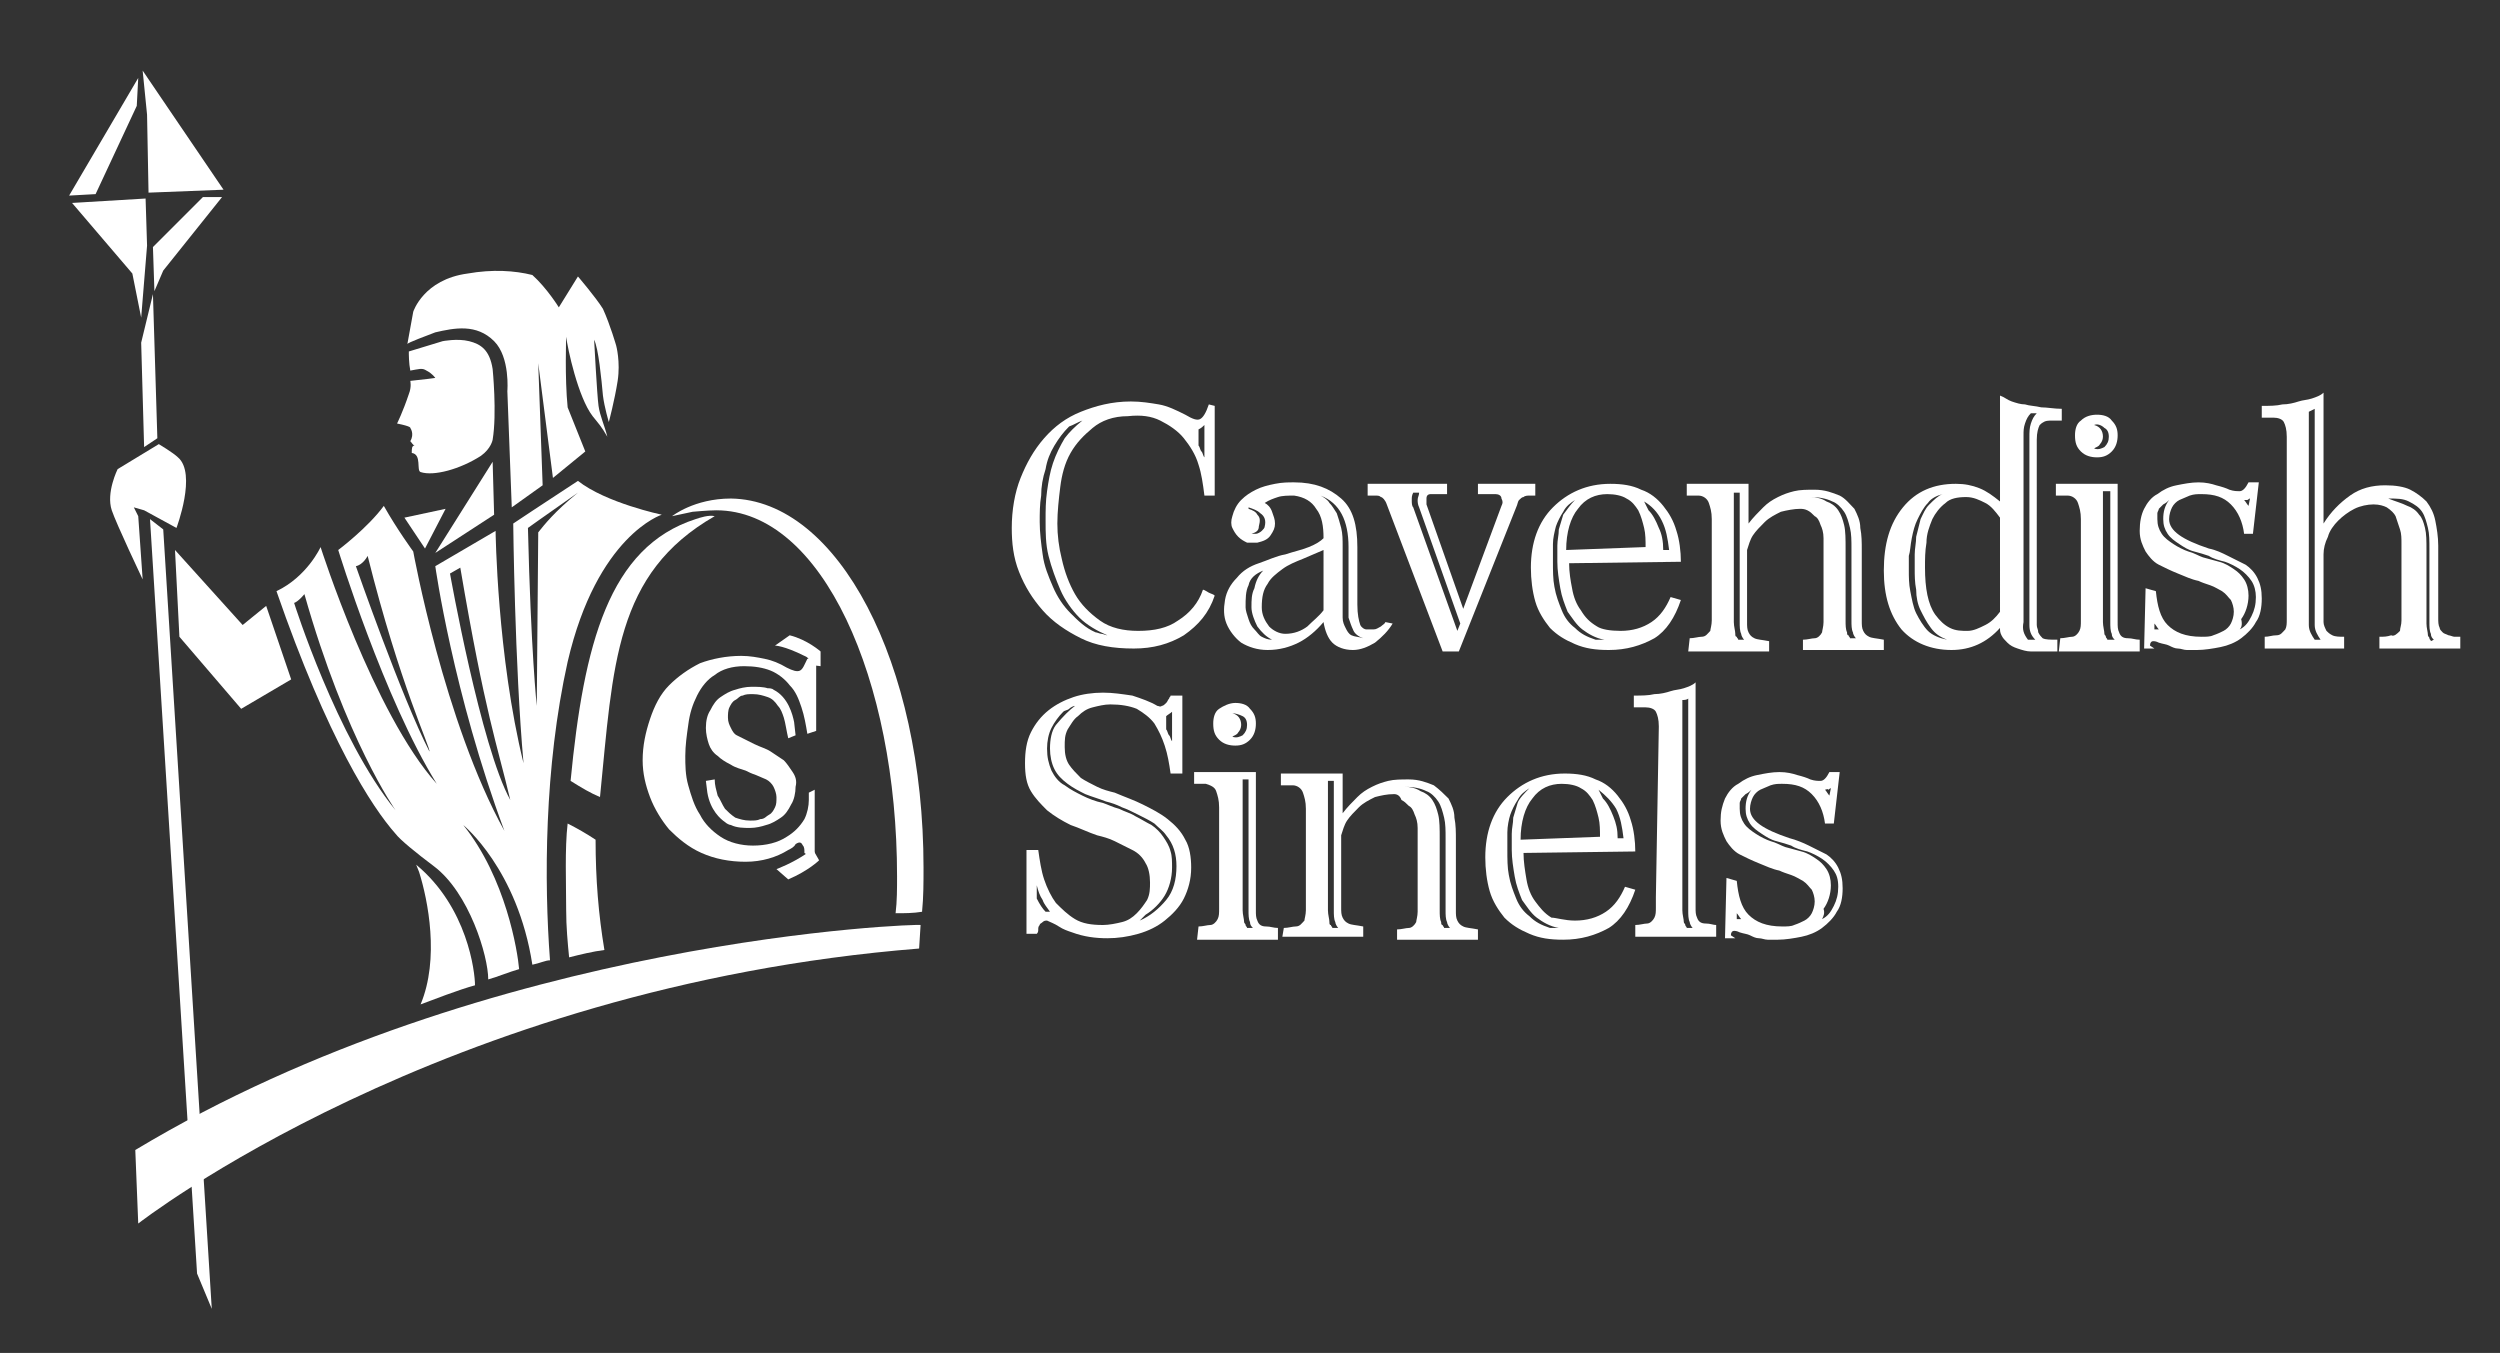 <?xml version="1.0" encoding="utf-8"?>
<!-- Generator: Adobe Illustrator 24.1.3, SVG Export Plug-In . SVG Version: 6.00 Build 0)  -->
<svg version="1.1" id="Layer_1" xmlns="http://www.w3.org/2000/svg" xmlns:xlink="http://www.w3.org/1999/xlink" x="0px" y="0px"
	 viewBox="0 0 170 92" style="enable-background:new 0 0 170 92;" xml:space="preserve">
<rect x="0" y="0" width="170" height="92" fill="#333333" stroke="none"/>
<style type="text/css">
	.st0{fill:#FFFFFF;}
</style>
<g>
	<path class="st0" d="M29.6,22.6c1.3-0.3,2.8-0.6,4,0.6c1.1,1.1,0.9,3.4,0.9,3.4l0.3,7.9l2.1-1.5l-0.3-8.3l1,7.8l2.2-1.8l-1.2-3
		c-0.2-2-0.1-4.8-0.1-4.8c0.1,0.8,0.8,4.1,1.8,5.4c0.4,0.5,0.6,0.7,1,1.4c-0.2-0.8-0.5-1.4-0.6-2.1c-0.1-0.7-0.3-4.5-0.3-4.5
		c0.3,0.6,0.5,2.7,0.6,3.8c0.1,0.8,0.4,1.8,0.4,1.8s0.4-1.5,0.6-2.8c0.2-1.3-0.1-2.4-0.1-2.4S41.5,22.1,41,21
		c-0.5-0.8-1.7-2.2-1.7-2.2L38,20.9c0,0-0.8-1.3-1.8-2.2c-1.2-0.3-2.7-0.4-4.4-0.1c-3,0.4-3.7,2.6-3.7,2.6l-0.4,2.2
		C27.7,23.3,29.1,22.8,29.6,22.6"/>
	<polygon class="st0" points="33.5,31.4 29.6,37.6 33.6,35 	"/>
	<polygon class="st0" points="16.5,42.5 11.9,37.4 12.2,43.3 16.4,48.2 19.8,46.2 18.1,41.2 	"/>
	<polygon class="st0" points="28.9,37.3 30.3,34.6 27.5,35.2 	"/>
	<path class="st0" d="M9.1,34.5l0.7,0.2l2.2,1.2c0,0,1.4-3.7,0.1-4.8c-0.3-0.3-1.3-0.9-1.3-0.9L8,31.9c0,0-0.8,1.6-0.4,2.8
		c0.3,0.9,2.1,4.7,2.1,4.7l-0.3-4.3L9.1,34.5z"/>
	<polygon class="st0" points="9.6,23.3 9.8,30.4 10.7,29.8 10.4,20 	"/>
	<polygon class="st0" points="10.2,35.3 13.4,86.6 14.4,89 11.1,36 	"/>
	<polygon class="st0" points="9.6,21.6 10,16.7 9.9,13.5 4.9,13.8 9,18.6 	"/>
	<polygon class="st0" points="10.1,13.1 15.2,12.9 11.6,7.6 9.7,4.8 10,7.8 	"/>
	<polygon class="st0" points="9.3,7.2 9.4,5.3 4.7,13.3 6.5,13.2 	"/>
	<polygon class="st0" points="15.1,13.4 13.8,13.4 10.4,16.8 10.5,19.8 11.1,18.4 	"/>
	<path class="st0" d="M38.8,53.1c0.8,0.5,1.3,0.8,2,1.1c0.9-9,1-15.2,7.8-19.1c-0.4-0.1-1,0.1-1.3,0.2
		C41.4,37.2,39.7,43.8,38.8,53.1"/>
	<path class="st0" d="M82.6,27.6l0,6.1h-0.7c-0.1-0.8-0.2-1.5-0.4-2.1c-0.2-0.7-0.6-1.3-1-1.8c-0.4-0.5-1-0.9-1.6-1.2
		c-0.6-0.3-1.3-0.4-2.2-0.3c-1,0-1.8,0.3-2.4,0.8c-0.6,0.5-1.1,1-1.5,1.7c-0.4,0.7-0.6,1.5-0.7,2.3c-0.1,0.8-0.2,1.7-0.2,2.5
		c0,0.8,0.1,1.6,0.3,2.4c0.2,0.9,0.5,1.7,0.9,2.4c0.4,0.7,1,1.3,1.7,1.8c0.7,0.5,1.6,0.7,2.6,0.7c1.1,0,2-0.2,2.7-0.7
		c0.8-0.5,1.4-1.2,1.7-2.1c0.1,0,0.2,0.1,0.4,0.2c0.2,0.1,0.3,0.1,0.4,0.2c-0.4,1.2-1.1,2-2.1,2.7c-1,0.6-2.1,0.9-3.4,0.9
		c-1.4,0-2.6-0.2-3.6-0.7s-1.9-1.1-2.6-1.9c-0.7-0.8-1.2-1.6-1.6-2.6c-0.4-1-0.5-2-0.5-3c0-1.2,0.2-2.4,0.6-3.4
		c0.4-1,0.9-1.9,1.6-2.7c0.7-0.8,1.5-1.4,2.5-1.8c1-0.4,2.1-0.7,3.4-0.7c0.7,0,1.3,0.1,1.9,0.2c0.6,0.1,1.2,0.4,1.8,0.7
		c0.5,0.3,0.8,0.4,1,0.3c0.2-0.1,0.4-0.4,0.6-1L82.6,27.6L82.6,27.6L82.6,27.6z M73.6,28.6c-0.3,0.1-0.6,0.3-0.9,0.4
		c-0.4,0.4-0.7,0.8-1,1.3c-0.3,0.5-0.5,1-0.6,1.6c-0.2,0.6-0.3,1.2-0.3,1.8c-0.1,0.6-0.1,1.2-0.1,1.8c0,0.7,0.1,1.5,0.2,2.2
		c0.1,0.8,0.4,1.5,0.7,2.2c0.3,0.7,0.7,1.3,1.2,1.8c0.5,0.5,1,1,1.7,1.3c0.1,0,0.3,0.1,0.4,0.1c0.1,0,0.3,0.1,0.4,0.1
		c-0.7-0.3-1.4-0.7-1.9-1.2c-0.5-0.5-1-1.2-1.3-1.9c-0.3-0.7-0.6-1.5-0.8-2.3c-0.2-0.8-0.2-1.6-0.2-2.4c0-0.7,0-1.3,0.1-2
		c0.1-0.7,0.2-1.3,0.4-1.9c0.2-0.6,0.5-1.2,0.8-1.7C72.7,29.4,73.1,29,73.6,28.6 M81.9,28.9c-0.1,0.1-0.2,0.2-0.4,0.3v1.1
		c0.1,0.1,0.1,0.3,0.2,0.4c0.1,0.1,0.1,0.3,0.2,0.4V28.9z"/>
	<path class="st0" d="M94.7,42.4c-0.3,0.5-0.7,0.9-1.2,1.3c-0.5,0.3-1,0.5-1.5,0.5c-0.6,0-1.1-0.2-1.4-0.5c-0.3-0.3-0.5-0.8-0.6-1.4
		c-0.5,0.6-1.1,1.1-1.7,1.4c-0.6,0.3-1.3,0.5-2.1,0.5c-0.7,0-1.3-0.2-1.8-0.5c-0.4-0.3-0.8-0.8-1-1.3c-0.2-0.5-0.2-1-0.1-1.6
		c0.1-0.6,0.4-1.1,0.8-1.5c0.4-0.5,0.9-0.8,1.5-1c0.6-0.2,1.2-0.5,1.8-0.6c0.6-0.2,1.1-0.3,1.6-0.5c0.5-0.2,0.8-0.4,1-0.6
		c0-0.8-0.1-1.5-0.5-2c-0.3-0.5-0.8-0.8-1.5-0.9c-0.4,0-0.8,0-1.1,0.1S86.3,34,86,34.2c0.2,0.1,0.4,0.3,0.5,0.6
		c0.1,0.3,0.2,0.5,0.2,0.8c0,0.3-0.1,0.5-0.3,0.8c-0.2,0.3-0.5,0.4-0.9,0.5c-0.2,0-0.5,0-0.7,0c-0.2-0.1-0.4-0.2-0.6-0.4
		c-0.2-0.2-0.3-0.4-0.4-0.6c-0.1-0.2-0.1-0.5,0-0.8c0.1-0.4,0.3-0.8,0.6-1.1c0.3-0.3,0.6-0.5,1-0.7c0.4-0.2,0.8-0.3,1.3-0.4
		c0.5-0.1,0.9-0.1,1.3-0.1c1.4,0,2.4,0.4,3.2,1.1c0.8,0.7,1.1,1.8,1.1,3.3l0,3.9c0,0.7,0.1,1.1,0.2,1.4c0.1,0.2,0.3,0.3,0.4,0.3
		c0.2,0,0.3,0,0.5,0c0.2,0,0.3-0.1,0.5-0.2c0.1-0.1,0.3-0.2,0.3-0.3L94.7,42.4z M85.9,38.8c-0.5,0.2-0.9,0.5-1,1
		c-0.2,0.4-0.2,0.9-0.2,1.5c0,0.2,0.1,0.5,0.2,0.8s0.2,0.5,0.4,0.7c0.2,0.2,0.3,0.4,0.5,0.5c0.2,0.1,0.4,0.2,0.7,0.2
		c-0.4-0.2-0.7-0.5-1-0.9c-0.2-0.4-0.4-0.9-0.4-1.3c0-0.5,0-0.9,0.2-1.3C85.4,39.5,85.6,39.1,85.9,38.8 M84.9,34.6
		c0.3,0.1,0.5,0.2,0.6,0.4c0.2,0.2,0.2,0.4,0.1,0.8c0,0.3-0.2,0.4-0.5,0.5c0.1,0,0.2,0,0.3,0c0.1,0,0.3-0.1,0.4-0.2
		c0.1-0.1,0.2-0.2,0.2-0.3c0.1-0.4,0-0.7-0.3-0.9c-0.2-0.2-0.5-0.3-0.8-0.4L84.9,34.6z M90,37.4c-0.5,0.2-0.9,0.4-1.4,0.6
		c-0.5,0.2-1,0.4-1.4,0.7c-0.4,0.3-0.8,0.6-1,1c-0.3,0.4-0.4,0.9-0.4,1.6c0,0.5,0.2,0.9,0.5,1.3c0.3,0.3,0.7,0.5,1.1,0.5
		c0.6,0,1.1-0.2,1.5-0.5c0.4-0.4,0.8-0.7,1.1-1.1L90,37.4z M92.7,43.4c-0.3-0.1-0.6-0.3-0.7-0.6c-0.1-0.2-0.2-0.5-0.3-0.8
		c0-0.3,0-0.6,0-0.9l0-3.9c0-1.8-0.6-3-1.9-3.5c0.2,0.1,0.5,0.3,0.6,0.5c0.2,0.2,0.3,0.4,0.5,0.7c0.1,0.3,0.2,0.6,0.3,1
		c0.1,0.4,0.1,0.8,0.1,1.3l0,3.9c0,0.3,0,0.6,0,0.9c0,0.3,0.1,0.5,0.2,0.7c0.1,0.2,0.2,0.4,0.4,0.5C92.1,43.3,92.4,43.3,92.7,43.4"
		/>
	<path class="st0" d="M94.3,34.3c-0.1-0.3-0.3-0.5-0.4-0.5c-0.1-0.1-0.2-0.1-0.4-0.1H93v-0.8h5.4v0.7h-1.1c-0.2,0-0.3,0.1-0.3,0.3
		c0,0.2,0,0.3,0,0.4l2.5,7.1l2.6-7c0.1-0.2,0.1-0.3,0-0.5c0-0.2-0.2-0.3-0.4-0.3h-1.2v-0.7h3.9v0.8H104c-0.1,0-0.3,0-0.4,0.1
		c-0.1,0-0.2,0.1-0.3,0.2c-0.1,0.1-0.1,0.3-0.2,0.5l-3.9,9.8h-1.1L94.3,34.3z M99.1,42.9l0.2-0.5l-2.8-7.9c-0.1-0.2-0.1-0.4-0.1-0.5
		c0-0.2,0.1-0.3,0.1-0.5h-0.4C96,33.7,96,33.8,96,34c0,0.2,0,0.4,0.1,0.5L99.1,42.9z"/>
	<path class="st0" d="M110.2,42.9c0.8,0,1.5-0.2,2.1-0.6c0.6-0.4,1-1,1.3-1.7l0.7,0.2c-0.4,1.2-1,2.1-1.8,2.6
		c-0.9,0.5-1.9,0.8-3.1,0.8c-0.9,0-1.6-0.1-2.3-0.4c-0.7-0.3-1.2-0.6-1.7-1.1c-0.4-0.5-0.8-1.1-1-1.8c-0.2-0.7-0.3-1.5-0.3-2.3
		c0-1.7,0.5-3.1,1.5-4.1c1-1,2.3-1.6,3.9-1.6c0.8,0,1.5,0.1,2.1,0.4c0.6,0.2,1.1,0.6,1.5,1.1c0.4,0.5,0.7,1,0.9,1.7
		c0.2,0.6,0.3,1.4,0.3,2.1l-7.6,0.1c0,0.6,0.1,1.2,0.2,1.7c0.1,0.6,0.3,1.1,0.6,1.5c0.3,0.5,0.6,0.8,1.1,1.1
		C108.9,42.8,109.5,42.9,110.2,42.9 M107.1,34c-0.3,0.2-0.6,0.4-0.8,0.8c-0.2,0.3-0.4,0.7-0.5,1c-0.1,0.4-0.2,0.8-0.2,1.2
		c0,0.4,0,0.8,0,1.2c0,0.6,0,1.2,0.1,1.7c0.1,0.6,0.3,1.1,0.5,1.6c0.2,0.5,0.5,0.9,0.9,1.2c0.4,0.4,0.8,0.6,1.4,0.8
		c0.1,0,0.2,0,0.3,0h0.3c-0.6-0.1-1.1-0.4-1.5-0.7c-0.4-0.3-0.7-0.8-1-1.2c-0.2-0.5-0.4-1-0.5-1.6c-0.1-0.6-0.2-1.2-0.2-1.8
		c0-0.4,0-0.8,0-1.1c0-0.4,0.1-0.7,0.1-1.1c0.1-0.3,0.2-0.7,0.3-1C106.6,34.6,106.8,34.3,107.1,34 M111.9,37.2c0-0.4,0-0.9-0.1-1.3
		c-0.1-0.4-0.2-0.8-0.4-1.2c-0.2-0.3-0.4-0.6-0.8-0.8c-0.3-0.2-0.8-0.3-1.3-0.3c-0.8,0-1.5,0.3-2,1c-0.5,0.6-0.8,1.6-0.8,2.8
		L111.9,37.2z M111.8,34.1c0.1,0.2,0.2,0.4,0.3,0.6c0.3,0.3,0.5,0.7,0.7,1.2c0.2,0.4,0.3,0.9,0.3,1.5h-0.5v0l0.9,0
		c-0.1-0.8-0.2-1.4-0.5-2C112.7,34.8,112.3,34.4,111.8,34.1"/>
	<path class="st0" d="M114.9,43.4c0.3,0,0.6-0.1,0.8-0.1c0.3,0,0.4-0.2,0.6-0.4c0-0.1,0.1-0.4,0.1-0.7c0-0.3,0-0.5,0-0.7v-6.2
		c0-0.5-0.1-0.8-0.2-1.1c-0.1-0.3-0.4-0.5-0.7-0.5l-0.8,0v-0.8h4.2v2.7c0.3-0.4,0.7-0.8,1-1.1c0.3-0.3,0.6-0.5,1-0.7
		c0.4-0.2,0.7-0.3,1.1-0.4c0.4-0.1,0.9-0.1,1.4-0.1c0.7,0,1.2,0.2,1.7,0.4c0.4,0.2,0.7,0.6,1,0.9c0.2,0.4,0.4,0.8,0.4,1.3
		c0.1,0.5,0.1,1,0.1,1.5v4.1c0,0.2,0,0.5,0,0.7c0,0.3,0,0.5,0.1,0.7c0.1,0.2,0.2,0.3,0.4,0.4c0.2,0.1,0.5,0.1,1,0.2l0,0.7h-5.5
		l0-0.7c0.3,0,0.6-0.1,0.8-0.1c0.2,0,0.4-0.2,0.5-0.4c0-0.1,0.1-0.4,0.1-0.7c0-0.3,0-0.5,0-0.7v-5c0-0.4-0.1-0.7-0.2-0.9
		c-0.1-0.3-0.2-0.5-0.4-0.6c-0.2-0.2-0.3-0.3-0.5-0.4c-0.2-0.1-0.4-0.1-0.5-0.1c-0.4,0-0.9,0.1-1.3,0.2c-0.4,0.2-0.8,0.4-1.1,0.7
		c-0.3,0.3-0.6,0.6-0.8,0.9c-0.2,0.3-0.3,0.7-0.4,1v0.6c0,0.3,0,0.7,0,1.2c0,0.6,0,1.4,0,2.4c0,0.2,0,0.5,0,0.7c0,0.3,0,0.5,0.1,0.7
		c0.1,0.2,0.2,0.3,0.4,0.4c0.2,0.1,0.5,0.1,1,0.2l0,0.7h-5.5L114.9,43.4z M118.6,43.5c-0.1-0.1-0.2-0.3-0.2-0.4
		c-0.1-0.2-0.1-0.5-0.1-0.8c0-0.3,0-0.6,0-0.8c0-1.4,0-2.7,0-4c0-1.3,0-2.6,0-4h-0.4c0,1.4,0,2.7,0,4c0,1.3,0,2.6,0,4
		c0,0.2,0,0.5,0,0.8c0,0.3,0.1,0.6,0.1,0.8c0,0.1,0,0.2,0.1,0.2c0,0.1,0.1,0.1,0.1,0.2L118.6,43.5L118.6,43.5z M123.1,33.8
		c0.4,0,0.8,0.1,1.1,0.3c0.3,0.1,0.6,0.3,0.8,0.6c0.2,0.3,0.3,0.6,0.4,1c0.1,0.4,0.1,1,0.1,1.6v4.1c0,0.2,0,0.5,0,0.8
		c0,0.3,0,0.6,0.1,0.8c0,0.1,0,0.2,0.1,0.2c0,0.1,0.1,0.1,0.1,0.2h0.4c-0.1-0.1-0.2-0.3-0.2-0.4c-0.1-0.2-0.1-0.5-0.1-0.8v-0.8v-4.1
		c0-0.5,0-1-0.1-1.4c-0.1-0.4-0.2-0.8-0.4-1.1c-0.2-0.3-0.5-0.6-0.8-0.7C124.2,33.9,123.7,33.8,123.1,33.8"/>
	<path class="st0" d="M138.5,41.5c0,0.1,0,0.3,0,0.5c0,0.2,0,0.3,0,0.5c0,0.2,0.1,0.3,0.1,0.5c0.1,0.2,0.2,0.3,0.3,0.4
		c0.2,0.1,0.5,0.1,1,0.1l0,0.8h-1.8c-0.3,0-0.6-0.1-0.9-0.2c-0.3-0.1-0.5-0.2-0.7-0.4c-0.2-0.2-0.3-0.3-0.4-0.5
		c-0.1-0.2-0.1-0.3-0.1-0.5c-0.9,1-2,1.5-3.3,1.5c-1.4,0-2.6-0.5-3.4-1.4c-0.8-1-1.2-2.3-1.2-4c0-1.8,0.4-3.2,1.3-4.3
		c0.9-1.1,2.1-1.6,3.6-1.6c0.6,0,1.1,0.1,1.6,0.3c0.5,0.2,0.9,0.5,1.4,0.9v-7.2c0.3,0.1,0.5,0.3,0.8,0.4c0.3,0.1,0.6,0.2,0.9,0.2
		c0.3,0.1,0.7,0.1,1.1,0.2c0.4,0,0.9,0.1,1.4,0.1v0.8l-0.8,0c-0.3,0-0.5,0.1-0.7,0.3c-0.1,0.2-0.2,0.5-0.2,1V41.5z M132.1,33.6
		c-0.4,0.1-0.8,0.3-1,0.6c-0.3,0.3-0.5,0.7-0.7,1.1c-0.2,0.4-0.3,0.8-0.4,1.3c-0.1,0.5-0.1,0.9-0.2,1.2c0,0.2,0,0.3,0,0.5
		c0,0.2,0,0.3,0,0.5c0,0.4,0,0.9,0.1,1.4c0.1,0.5,0.2,1.1,0.4,1.5s0.5,0.9,0.8,1.2c0.3,0.3,0.8,0.5,1.3,0.6
		c-0.5-0.2-0.8-0.4-1.1-0.8c-0.3-0.4-0.5-0.8-0.7-1.2c-0.2-0.4-0.3-0.9-0.3-1.4c-0.1-0.5-0.1-1-0.1-1.4c0-0.2,0-0.3,0-0.5
		c0-0.2,0-0.3,0-0.5c0-0.4,0.1-0.8,0.1-1.2c0.1-0.4,0.2-0.8,0.3-1.2c0.2-0.4,0.3-0.7,0.6-1C131.5,34,131.8,33.7,132.1,33.6
		 M136,35.2c-0.3-0.4-0.6-0.8-1-1c-0.4-0.2-0.8-0.4-1.3-0.4c-0.6,0-1.1,0.1-1.4,0.4c-0.4,0.3-0.7,0.7-0.9,1.1
		c-0.2,0.5-0.4,1-0.4,1.6c-0.1,0.6-0.1,1.1-0.1,1.7c0,1.4,0.2,2.5,0.7,3.2c0.3,0.4,0.6,0.7,1,0.9c0.4,0.2,0.8,0.2,1.2,0.2
		c0.4,0,0.8-0.2,1.2-0.4c0.4-0.2,0.7-0.5,1-0.9L136,35.2z M137.9,43.5c0.1,0,0.1,0,0.2,0c0.1,0,0.1,0,0.2,0h0.1
		c-0.3-0.3-0.4-0.6-0.4-1c0-0.3,0-0.7,0-1V29.7c0-0.3,0-0.6,0.1-0.9c0.1-0.3,0.2-0.5,0.4-0.7c-0.1,0-0.1,0-0.2,0c0,0-0.1,0-0.2,0
		c-0.2,0.2-0.3,0.4-0.4,0.7c-0.1,0.3-0.1,0.5-0.1,0.8v11.7c0,0.4,0,0.7,0,1C137.5,42.8,137.6,43.1,137.9,43.5"/>
	<path class="st0" d="M140.1,43.4c0.3,0,0.6-0.1,0.8-0.1c0.2,0,0.4-0.2,0.5-0.4c0.1-0.2,0.1-0.4,0.1-0.7v-0.7v-6.2
		c0-0.5-0.1-0.8-0.2-1.1c-0.1-0.3-0.4-0.5-0.7-0.5l-0.8,0v-0.8h4.2v8.7v0.7c0,0.3,0,0.5,0.1,0.7c0.1,0.3,0.3,0.4,0.6,0.4
		c0.3,0,0.5,0.1,0.8,0.1l0,0.8h-5.5L140.1,43.4z M142.6,28.2c0.4,0,0.8,0.1,1,0.4c0.3,0.3,0.4,0.6,0.4,1c0,0.4-0.1,0.8-0.4,1.1
		c-0.3,0.3-0.6,0.4-1,0.4c-0.4,0-0.8-0.1-1.1-0.4c-0.3-0.3-0.4-0.6-0.4-1.1c0-0.4,0.1-0.8,0.4-1C141.8,28.3,142.2,28.2,142.6,28.2
		 M142.4,28.9c0.4,0.1,0.6,0.4,0.6,0.8c0,0.2-0.1,0.4-0.2,0.5c-0.1,0.2-0.3,0.2-0.4,0.3c0.3,0.1,0.5,0,0.7-0.1
		c0.2-0.2,0.3-0.4,0.3-0.7c0-0.3-0.1-0.5-0.3-0.6C142.9,28.9,142.6,28.8,142.4,28.9 M143.8,43.5c-0.1-0.1-0.2-0.2-0.2-0.4
		c-0.1-0.2-0.1-0.5-0.1-0.8c0-0.3,0-0.6,0-0.9v-8H143v8c0,0.3,0,0.5,0,0.9c0,0.3,0.1,0.6,0.1,0.8c0,0.1,0.1,0.1,0.1,0.2
		c0,0.1,0.1,0.1,0.1,0.2H143.8z"/>
	<path class="st0" d="M146.5,44.1h-0.7l0.1-4.1l0.7,0.2c0.1,1,0.3,1.8,0.8,2.3c0.5,0.5,1.2,0.8,2.3,0.8c0.3,0,0.6,0,0.8-0.1
		c0.3-0.1,0.5-0.2,0.7-0.3c0.2-0.1,0.4-0.3,0.5-0.5c0.1-0.2,0.2-0.5,0.2-0.8c0-0.3-0.1-0.6-0.2-0.8c-0.2-0.2-0.3-0.4-0.6-0.6
		c-0.2-0.1-0.5-0.3-0.8-0.4c-0.3-0.1-0.6-0.2-0.8-0.3c-0.5-0.1-0.9-0.3-1.4-0.5c-0.5-0.2-0.9-0.4-1.3-0.6c-0.4-0.2-0.7-0.6-0.9-0.9
		c-0.2-0.4-0.4-0.8-0.4-1.4c0-0.6,0.1-1.1,0.3-1.5c0.2-0.4,0.5-0.8,0.9-1c0.4-0.3,0.8-0.5,1.3-0.6c0.5-0.1,1-0.2,1.5-0.2
		c0.5,0,0.9,0.1,1.2,0.2c0.4,0.1,0.7,0.2,0.9,0.3c0.3,0.1,0.5,0.1,0.7,0.1c0.2,0,0.4-0.2,0.6-0.6h0.7l-0.4,3.5h-0.6
		c-0.1-0.8-0.4-1.5-0.9-2c-0.5-0.5-1.1-0.7-2-0.7c-0.3,0-0.5,0-0.8,0.1c-0.2,0.1-0.5,0.2-0.7,0.3c-0.2,0.1-0.4,0.3-0.5,0.5
		c-0.1,0.2-0.2,0.5-0.2,0.8c0,0.8,0.9,1.4,2.7,2c0.5,0.1,0.9,0.3,1.3,0.5c0.4,0.2,0.8,0.4,1.2,0.6c0.3,0.2,0.6,0.5,0.8,0.9
		c0.2,0.4,0.3,0.8,0.3,1.4c0,0.6-0.1,1.2-0.4,1.6c-0.2,0.4-0.6,0.8-1,1.1c-0.4,0.3-0.9,0.5-1.4,0.6c-0.5,0.1-1.1,0.2-1.6,0.2
		c-0.3,0-0.5,0-0.7,0c-0.2,0-0.4-0.1-0.6-0.1c-0.2,0-0.4-0.1-0.6-0.2c-0.2-0.1-0.4-0.1-0.7-0.2c-0.2-0.1-0.3-0.1-0.4-0.1
		c-0.1,0-0.2,0.1-0.2,0.3L146.5,44.1z M146.5,42.8c0.2,0,0.3,0,0.3,0c-0.1-0.1-0.2-0.3-0.3-0.4L146.5,42.8z M152.3,42.8
		c0.4-0.2,0.6-0.5,0.8-0.9c0.2-0.4,0.3-0.8,0.3-1.3c0-0.4-0.1-0.8-0.3-1.1c-0.2-0.3-0.5-0.6-0.8-0.8c-0.3-0.2-0.7-0.4-1-0.5
		c-0.4-0.1-0.8-0.2-1.1-0.4c-0.3-0.1-0.6-0.2-1-0.3c-0.4-0.1-0.7-0.3-1-0.5c-0.3-0.2-0.6-0.4-0.8-0.7c-0.2-0.3-0.3-0.6-0.3-1
		c0-0.5,0.1-0.9,0.4-1.3c-0.1,0.1-0.2,0.2-0.4,0.3c-0.1,0.1-0.2,0.2-0.3,0.3c0,0.1-0.1,0.2-0.1,0.3c0,0.1,0,0.2,0,0.4
		c0,0.4,0.1,0.7,0.3,1c0.2,0.3,0.5,0.5,0.8,0.7c0.3,0.2,0.7,0.4,1,0.5c0.4,0.1,0.7,0.3,1,0.4c0.4,0.1,0.7,0.2,1.1,0.3
		c0.4,0.1,0.7,0.3,1,0.5c0.3,0.2,0.5,0.4,0.7,0.7c0.2,0.3,0.3,0.7,0.3,1.1c0,0.6-0.2,1.2-0.5,1.6C152.5,42.5,152.4,42.7,152.3,42.8
		 M152.6,34c0.1,0.1,0.2,0.3,0.3,0.4l0.1-0.5c-0.1,0-0.1,0.1-0.2,0.1C152.7,34,152.7,34,152.6,34L152.6,34z"/>
	<path class="st0" d="M163.2,42.9c0-0.2,0.1-0.4,0.1-0.7c0-0.3,0-0.5,0-0.7V37c0-0.4,0-0.7-0.1-1c-0.1-0.3-0.2-0.6-0.3-0.9
		c-0.1-0.2-0.3-0.4-0.6-0.6c-0.2-0.1-0.5-0.2-0.9-0.2c-0.4,0-0.9,0.1-1.3,0.3c-0.4,0.2-0.8,0.5-1.1,0.8c-0.3,0.3-0.6,0.7-0.7,1.1
		c-0.2,0.4-0.3,0.8-0.3,1.2v3.7c0,0.4,0,0.7,0,0.9c0,0.2,0.1,0.4,0.2,0.6c0.1,0.1,0.2,0.2,0.4,0.3c0.2,0.1,0.5,0.1,0.8,0.1l0,0.8
		H154l0-0.8c0.3,0,0.5-0.1,0.8-0.1c0.3,0,0.4-0.2,0.6-0.4c0.1-0.2,0.1-0.4,0.1-0.7v-0.7V29.7c0-0.5-0.1-0.8-0.2-1
		c-0.1-0.2-0.4-0.3-0.7-0.3l-0.8,0v-0.8c0.5,0,1,0,1.4-0.1c0.4,0,0.8-0.1,1.1-0.2c0.3-0.1,0.6-0.1,0.9-0.2c0.3-0.1,0.6-0.2,0.8-0.4
		v8.9c0.5-0.8,1.1-1.4,1.8-1.9c0.7-0.5,1.5-0.7,2.4-0.7c0.7,0,1.3,0.1,1.7,0.3c0.4,0.2,0.8,0.5,1.1,0.8c0.3,0.4,0.5,0.8,0.6,1.3
		c0.1,0.5,0.2,1.1,0.2,1.7v4.2c0,0.2,0,0.5,0,0.7c0,0.3,0,0.5,0.1,0.7c0,0.1,0.1,0.2,0.2,0.3c0.1,0.1,0.2,0.1,0.4,0.2
		c0.1,0,0.3,0.1,0.4,0.1c0.1,0,0.3,0,0.4,0l0,0.8h-5.5l0-0.8c0.3,0,0.5,0,0.8-0.1C162.8,43.3,163,43.1,163.2,42.9 M157.4,27.8
		L157,28v13.5c0,0.3,0,0.7,0,1c0,0.4,0.2,0.7,0.4,1h0.4c-0.2-0.3-0.4-0.6-0.4-1c0-0.4,0-0.7,0-1L157.4,27.8z M165.5,43.5
		c-0.1-0.1-0.2-0.2-0.2-0.4c-0.1-0.2-0.1-0.5-0.1-0.8c0-0.3,0-0.6,0-0.8v-4.2c0-0.5,0-1-0.1-1.4c-0.1-0.4-0.2-0.8-0.4-1.1
		c-0.2-0.3-0.5-0.5-0.9-0.7c-0.4-0.2-0.8-0.2-1.4-0.2c0.5,0.2,0.9,0.3,1.3,0.5c0.3,0.1,0.6,0.3,0.8,0.6c0.2,0.2,0.3,0.5,0.4,0.9
		c0.1,0.4,0.1,0.9,0.1,1.5v4.2c0,0.2,0,0.5,0,0.8c0,0.3,0.1,0.6,0.1,0.8c0,0.1,0.1,0.1,0.1,0.2c0,0.1,0.1,0.1,0.1,0.2L165.5,43.5
		L165.5,43.5z"/>
	<path class="st0" d="M9.2,78.2l0.2,5c0,0,20.6-16.1,53.1-18.7l0.1-1.6C62.7,62.8,33.3,63.7,9.2,78.2"/>
	<path class="st0" d="M79.6,47.3h0.8l0,5.3h-0.8c-0.1-0.7-0.2-1.3-0.4-1.9c-0.2-0.6-0.4-1-0.7-1.5c-0.3-0.4-0.7-0.7-1.2-1
		c-0.5-0.2-1.1-0.3-1.8-0.3c-0.4,0-0.8,0.1-1.2,0.2c-0.4,0.1-0.7,0.3-1,0.6c-0.3,0.2-0.5,0.6-0.7,0.9c-0.2,0.4-0.2,0.7-0.2,1.2
		c0,0.5,0.1,0.9,0.3,1.2c0.2,0.3,0.5,0.6,0.8,0.9c0.3,0.2,0.7,0.4,1.1,0.6c0.4,0.2,0.8,0.3,1.2,0.4c0.7,0.3,1.3,0.5,1.9,0.8
		c0.6,0.3,1.2,0.6,1.7,1c0.5,0.4,0.9,0.8,1.2,1.4c0.3,0.5,0.4,1.2,0.4,1.9c0,0.8-0.2,1.5-0.5,2.1c-0.3,0.6-0.8,1.1-1.3,1.5
		c-0.5,0.4-1.1,0.7-1.8,0.9c-0.7,0.2-1.4,0.3-2.1,0.3c-0.8,0-1.6-0.1-2.4-0.4c-0.3-0.1-0.6-0.2-0.9-0.4c-0.3-0.2-0.6-0.3-0.8-0.4
		c-0.1,0-0.2,0-0.3,0.1c-0.1,0.1-0.2,0.1-0.2,0.2c-0.1,0.1-0.1,0.2-0.1,0.3c0,0.1,0,0.2-0.1,0.3h-0.7l0-5.7h0.8
		c0.1,0.7,0.2,1.4,0.4,2c0.2,0.6,0.5,1.2,0.8,1.6c0.4,0.4,0.8,0.8,1.3,1.1c0.5,0.3,1.1,0.4,1.9,0.4c0.4,0,0.9-0.1,1.3-0.2
		c0.4-0.1,0.7-0.3,1-0.6c0.3-0.3,0.5-0.6,0.7-0.9c0.2-0.4,0.2-0.8,0.2-1.2c0-0.5-0.1-1-0.3-1.3c-0.2-0.4-0.5-0.7-0.9-0.9
		c-0.4-0.2-0.8-0.4-1.2-0.6c-0.4-0.2-0.8-0.3-1.2-0.4c-0.6-0.2-1.2-0.5-1.8-0.7c-0.6-0.3-1.1-0.6-1.6-1c-0.4-0.4-0.8-0.8-1.1-1.3
		c-0.3-0.5-0.4-1.1-0.4-1.9c0-0.8,0.1-1.5,0.4-2.1c0.3-0.6,0.7-1.1,1.2-1.5c0.5-0.4,1.1-0.7,1.7-0.9c0.6-0.2,1.3-0.3,2-0.3
		c0.7,0,1.3,0.1,2,0.2c0.6,0.2,1.2,0.4,1.7,0.7c0.1,0,0.2,0.1,0.3,0c0.1,0,0.2-0.1,0.3-0.2c0.1-0.1,0.1-0.2,0.2-0.3
		C79.5,47.4,79.6,47.4,79.6,47.3 M71.4,62c-0.2-0.3-0.4-0.5-0.5-0.8c-0.2-0.3-0.3-0.6-0.4-1v0.9c0.2,0.4,0.4,0.7,0.6,0.9h0.2
		C71.2,62,71.3,62,71.4,62 M73.1,48c-0.1,0-0.3,0.1-0.4,0.2c-0.1,0.1-0.3,0.1-0.4,0.2c-0.3,0.3-0.6,0.7-0.8,1.1
		c-0.2,0.4-0.3,0.9-0.3,1.4c0,0.6,0.1,1,0.3,1.5c0.2,0.4,0.5,0.8,0.9,1c0.4,0.3,0.8,0.5,1.2,0.7c0.4,0.2,0.9,0.4,1.4,0.5
		c0.3,0.1,0.7,0.3,1.1,0.4c0.4,0.2,0.8,0.3,1.1,0.5c0.4,0.2,0.7,0.4,1.1,0.6c0.3,0.2,0.6,0.5,0.8,0.8c0.2,0.3,0.4,0.6,0.5,1
		c0.1,0.3,0.1,0.7,0.1,1.1c0,0.7-0.2,1.4-0.5,1.9c-0.3,0.5-0.8,1-1.3,1.3l-0.4,0.4c0.7-0.3,1.3-0.8,1.8-1.4c0.5-0.6,0.7-1.4,0.7-2.3
		c0-0.8-0.2-1.5-0.7-2.1c-0.2-0.3-0.5-0.5-0.8-0.8c-0.3-0.2-0.7-0.4-1.1-0.6c-0.4-0.2-0.8-0.4-1.1-0.5c-0.4-0.2-0.7-0.3-1.1-0.4
		c-0.5-0.2-0.9-0.3-1.4-0.5c-0.4-0.2-0.8-0.4-1.2-0.7c-0.4-0.3-0.7-0.6-0.9-1c-0.2-0.4-0.3-0.9-0.3-1.4c0-0.6,0.1-1.2,0.4-1.6
		C72.3,48.7,72.7,48.3,73.1,48 M79.7,48.4c-0.1,0.1-0.3,0.2-0.4,0.3l0,0.9c0.1,0.1,0.1,0.3,0.2,0.4c0.1,0.1,0.1,0.3,0.2,0.4
		L79.7,48.4z"/>
	<path class="st0" d="M81.5,63c0.3,0,0.6-0.1,0.8-0.1c0.2,0,0.4-0.2,0.5-0.4c0.1-0.2,0.1-0.4,0.1-0.7v-0.7v-6.2
		c0-0.5-0.1-0.8-0.2-1.1c-0.1-0.3-0.4-0.4-0.7-0.5l-0.8,0v-0.8h4.2v8.7v0.7c0,0.3,0,0.5,0.1,0.7c0.1,0.3,0.3,0.4,0.6,0.4
		c0.3,0,0.5,0.1,0.8,0.1l0,0.8h-5.5L81.5,63z M84,47.8c0.4,0,0.8,0.1,1,0.4c0.3,0.3,0.4,0.6,0.4,1c0,0.4-0.1,0.8-0.4,1.1
		c-0.3,0.3-0.6,0.4-1,0.4c-0.4,0-0.8-0.1-1.1-0.4c-0.3-0.3-0.4-0.6-0.4-1.1c0-0.4,0.1-0.8,0.4-1C83.2,48,83.6,47.8,84,47.8
		 M83.8,48.5c0.4,0.1,0.6,0.4,0.6,0.8c0,0.2-0.1,0.4-0.2,0.5c-0.1,0.2-0.3,0.2-0.4,0.3c0.3,0.1,0.5,0,0.7-0.1
		c0.2-0.2,0.3-0.4,0.3-0.7c0-0.3-0.1-0.5-0.3-0.6C84.3,48.6,84,48.5,83.8,48.5 M85.2,63.1c-0.1-0.1-0.2-0.2-0.2-0.4
		c-0.1-0.2-0.1-0.5-0.1-0.8c0-0.3,0-0.6,0-0.9v-8h-0.4v8c0,0.3,0,0.5,0,0.9c0,0.3,0.1,0.6,0.1,0.8c0,0.1,0.1,0.1,0.1,0.2
		c0,0.1,0.1,0.1,0.1,0.2H85.2z"/>
	<path class="st0" d="M87.3,63.1c0.3,0,0.6-0.1,0.8-0.1c0.3,0,0.4-0.2,0.6-0.4c0-0.1,0.1-0.4,0.1-0.7c0-0.3,0-0.5,0-0.7v-6.2
		c0-0.5-0.1-0.8-0.2-1.1c-0.1-0.3-0.4-0.5-0.7-0.5l-0.8,0v-0.8h4.2v2.7c0.3-0.4,0.7-0.8,1-1.1c0.3-0.3,0.6-0.5,1-0.7
		c0.4-0.2,0.7-0.3,1.1-0.4c0.4-0.1,0.9-0.1,1.4-0.1c0.7,0,1.2,0.2,1.7,0.4c0.4,0.3,0.7,0.6,1,0.9c0.2,0.4,0.4,0.8,0.4,1.3
		c0.1,0.5,0.1,1,0.1,1.5v4.1c0,0.2,0,0.5,0,0.7c0,0.3,0,0.5,0.1,0.7c0.1,0.2,0.2,0.3,0.4,0.4c0.2,0.1,0.5,0.1,1,0.2l0,0.7h-5.5
		l0-0.7c0.3,0,0.6-0.1,0.8-0.1c0.2,0,0.4-0.2,0.5-0.4c0-0.1,0.1-0.4,0.1-0.7c0-0.3,0-0.5,0-0.7v-5c0-0.4-0.1-0.7-0.2-0.9
		c-0.1-0.3-0.2-0.5-0.4-0.6c-0.2-0.2-0.3-0.3-0.5-0.4C95.2,54.1,95,54,94.8,54c-0.5,0-0.9,0.1-1.3,0.2c-0.4,0.2-0.8,0.4-1.1,0.7
		c-0.3,0.3-0.6,0.6-0.8,0.9c-0.2,0.3-0.3,0.7-0.4,1v0.6c0,0.3,0,0.7,0,1.2c0,0.6,0,1.4,0,2.4c0,0.2,0,0.5,0,0.7c0,0.3,0,0.5,0.1,0.7
		c0.1,0.2,0.2,0.3,0.4,0.4c0.2,0.1,0.5,0.1,1,0.2l0,0.7h-5.5L87.3,63.1z M91,63.1c-0.1-0.1-0.2-0.3-0.2-0.4
		c-0.1-0.2-0.1-0.5-0.1-0.8c0-0.3,0-0.6,0-0.8c0-1.4,0-2.7,0-4c0-1.3,0-2.6,0-4h-0.4c0,1.4,0,2.7,0,4c0,1.3,0,2.6,0,4
		c0,0.2,0,0.5,0,0.8c0,0.3,0.1,0.6,0.1,0.8c0,0.1,0,0.2,0.1,0.2c0,0.1,0.1,0.1,0.1,0.2H91z M95.5,53.5c0.4,0,0.8,0.1,1.1,0.3
		c0.3,0.1,0.6,0.3,0.8,0.6c0.2,0.3,0.3,0.6,0.4,1c0.1,0.4,0.1,1,0.1,1.6v4.1c0,0.2,0,0.5,0,0.8c0,0.3,0,0.6,0.1,0.8
		c0,0.1,0,0.2,0.1,0.2c0,0.1,0.1,0.1,0.1,0.2h0.4c-0.1-0.1-0.2-0.3-0.2-0.4c-0.1-0.2-0.1-0.5-0.1-0.8v-0.8V57c0-0.5,0-1-0.1-1.4
		c-0.1-0.4-0.2-0.8-0.4-1.1c-0.2-0.3-0.5-0.6-0.8-0.7C96.6,53.6,96.1,53.5,95.5,53.5"/>
	<path class="st0" d="M107.1,62.6c0.8,0,1.5-0.2,2.1-0.6c0.6-0.4,1-1,1.3-1.7l0.7,0.2c-0.4,1.2-1,2.1-1.8,2.6
		c-0.9,0.5-1.9,0.8-3.1,0.8c-0.9,0-1.6-0.1-2.3-0.4c-0.7-0.3-1.2-0.6-1.7-1.1c-0.4-0.5-0.8-1.1-1-1.8s-0.3-1.5-0.3-2.3
		c0-1.7,0.5-3.1,1.5-4.1c1-1,2.3-1.6,3.9-1.6c0.8,0,1.5,0.1,2.1,0.4c0.6,0.2,1.1,0.6,1.5,1.1c0.4,0.5,0.7,1,0.9,1.7
		c0.2,0.6,0.3,1.4,0.3,2.1l-7.6,0.1c0,0.6,0.1,1.2,0.2,1.8c0.1,0.6,0.3,1.1,0.6,1.5c0.3,0.4,0.6,0.8,1.1,1.1
		C105.8,62.4,106.4,62.6,107.1,62.6 M104,53.6c-0.3,0.2-0.6,0.4-0.8,0.8c-0.2,0.3-0.4,0.7-0.5,1s-0.2,0.8-0.2,1.2c0,0.4,0,0.8,0,1.2
		c0,0.6,0,1.2,0.1,1.7c0.1,0.6,0.3,1.1,0.5,1.6c0.2,0.5,0.5,0.9,0.9,1.2c0.4,0.4,0.8,0.6,1.4,0.8c0.1,0,0.2,0,0.3,0h0.3
		c-0.6-0.1-1.1-0.4-1.5-0.7c-0.4-0.3-0.7-0.8-1-1.2c-0.2-0.5-0.4-1-0.5-1.6c-0.1-0.6-0.2-1.2-0.2-1.8c0-0.4,0-0.8,0-1.1
		c0-0.4,0.1-0.7,0.1-1.1c0.1-0.3,0.2-0.7,0.3-1S103.7,53.9,104,53.6 M108.8,56.9c0-0.4,0-0.9-0.1-1.3c-0.1-0.4-0.2-0.8-0.4-1.2
		c-0.2-0.3-0.4-0.6-0.8-0.8c-0.3-0.2-0.8-0.3-1.3-0.3c-0.8,0-1.5,0.3-2,1c-0.5,0.6-0.8,1.6-0.8,2.8L108.8,56.9z M108.7,53.7
		c0.1,0.2,0.2,0.4,0.3,0.6c0.3,0.3,0.5,0.7,0.7,1.2c0.2,0.5,0.3,0.9,0.3,1.5h-0.5v0l0.9,0c-0.1-0.8-0.2-1.4-0.5-2
		C109.6,54.5,109.2,54.1,108.7,53.7"/>
	<path class="st0" d="M112.8,49.4c0-0.5-0.1-0.8-0.2-1c-0.1-0.2-0.4-0.3-0.7-0.3l-0.8,0v-0.8c0.5,0,1,0,1.4-0.1
		c0.4,0,0.8-0.1,1.1-0.2c0.3-0.1,0.6-0.1,0.9-0.2c0.3-0.1,0.6-0.2,0.8-0.4v14.6v0.7c0,0.3,0,0.5,0.1,0.7c0.1,0.3,0.3,0.4,0.6,0.4
		c0.3,0,0.5,0.1,0.7,0.1v0.8h-5.5l0-0.8c0.3,0,0.6-0.1,0.8-0.1c0.2,0,0.4-0.2,0.5-0.4c0.1-0.2,0.1-0.4,0.1-0.7v-0.7L112.8,49.4z
		 M115.1,63.1c-0.1-0.1-0.2-0.3-0.2-0.4c-0.1-0.2-0.1-0.5-0.1-0.8c0-0.3,0-0.6,0-0.8V47.5c-0.1,0.1-0.3,0.1-0.4,0.1v13.5
		c0,0.3,0,0.5,0,0.8s0.1,0.6,0.1,0.8c0,0.1,0.1,0.1,0.1,0.2c0,0.1,0.1,0.1,0.1,0.2L115.1,63.1L115.1,63.1L115.1,63.1z"/>
	<path class="st0" d="M118,63.8h-0.7l0.1-4.1l0.7,0.2c0.1,1,0.3,1.8,0.8,2.3c0.5,0.5,1.2,0.8,2.3,0.8c0.3,0,0.6,0,0.8-0.1
		c0.3-0.1,0.5-0.2,0.7-0.3c0.2-0.1,0.4-0.3,0.5-0.5c0.1-0.2,0.2-0.5,0.2-0.8c0-0.3-0.1-0.6-0.2-0.8c-0.2-0.2-0.3-0.4-0.6-0.6
		c-0.2-0.1-0.5-0.3-0.8-0.4c-0.3-0.1-0.6-0.2-0.8-0.3c-0.5-0.1-0.9-0.3-1.4-0.5c-0.5-0.2-0.9-0.4-1.3-0.6c-0.4-0.2-0.7-0.6-0.9-0.9
		c-0.2-0.4-0.4-0.8-0.4-1.4c0-0.6,0.1-1,0.3-1.5c0.2-0.4,0.5-0.8,0.9-1c0.4-0.3,0.8-0.5,1.3-0.6c0.5-0.1,1-0.2,1.5-0.2
		c0.5,0,0.9,0.1,1.2,0.2c0.4,0.1,0.7,0.2,0.9,0.3c0.3,0.1,0.5,0.1,0.7,0.1c0.2,0,0.4-0.2,0.6-0.6h0.7l-0.4,3.5h-0.6
		c-0.1-0.8-0.4-1.5-0.9-2c-0.5-0.5-1.1-0.7-2-0.7c-0.3,0-0.5,0-0.8,0.1c-0.2,0.1-0.5,0.2-0.7,0.3c-0.2,0.1-0.4,0.3-0.5,0.5
		c-0.1,0.2-0.2,0.5-0.2,0.8c0,0.8,0.9,1.4,2.7,2c0.4,0.1,0.9,0.3,1.3,0.5c0.4,0.2,0.8,0.4,1.2,0.6c0.3,0.2,0.6,0.5,0.8,0.9
		c0.2,0.4,0.3,0.8,0.3,1.4c0,0.6-0.1,1.2-0.4,1.6c-0.2,0.4-0.6,0.8-1,1.1c-0.4,0.3-0.9,0.5-1.4,0.6c-0.5,0.1-1.1,0.2-1.6,0.2
		c-0.3,0-0.5,0-0.7,0c-0.2,0-0.4-0.1-0.6-0.1c-0.2,0-0.4-0.1-0.6-0.2c-0.2-0.1-0.4-0.1-0.7-0.2c-0.2-0.1-0.3-0.1-0.4-0.1
		c-0.1,0-0.2,0.1-0.2,0.3L118,63.8z M118.1,62.5c0.2,0,0.3,0,0.3,0c-0.1-0.1-0.2-0.3-0.3-0.4L118.1,62.5z M123.9,62.5
		c0.4-0.2,0.6-0.5,0.8-0.9c0.2-0.4,0.3-0.8,0.3-1.3c0-0.5-0.1-0.8-0.3-1.1c-0.2-0.3-0.5-0.6-0.8-0.8c-0.3-0.2-0.7-0.4-1-0.5
		c-0.4-0.1-0.8-0.2-1.1-0.4c-0.3-0.1-0.6-0.2-1-0.3c-0.4-0.1-0.7-0.3-1-0.5c-0.3-0.2-0.6-0.4-0.8-0.7c-0.2-0.3-0.3-0.6-0.3-1
		c0-0.5,0.1-0.9,0.4-1.3c-0.1,0.1-0.2,0.2-0.4,0.3c-0.1,0.1-0.2,0.2-0.3,0.3c0,0.1-0.1,0.2-0.1,0.3c0,0.1,0,0.2,0,0.4
		c0,0.4,0.1,0.7,0.3,1c0.2,0.3,0.5,0.5,0.8,0.7c0.3,0.2,0.7,0.4,1,0.5c0.4,0.1,0.7,0.3,1,0.4c0.4,0.1,0.7,0.2,1.1,0.3
		c0.4,0.1,0.7,0.3,1,0.5c0.3,0.2,0.5,0.4,0.7,0.7c0.2,0.3,0.3,0.7,0.3,1.1c0,0.6-0.2,1.2-0.5,1.6C124.1,62.1,124,62.3,123.9,62.5
		 M124.1,53.7c0.1,0.1,0.2,0.3,0.3,0.4l0.1-0.5c-0.1,0-0.1,0.1-0.2,0.1C124.3,53.6,124.2,53.7,124.1,53.7L124.1,53.7L124.1,53.7z"/>
	<path class="st0" d="M38.7,65.1c0.8-0.2,1.6-0.4,2.4-0.5c-0.4-2.4-0.6-4.8-0.6-7.5c-0.6-0.4-1.3-0.8-1.9-1.1
		c-0.2,1.7-0.1,4.1-0.1,5.9C38.5,63,38.6,64.1,38.7,65.1"/>
	<path class="st0" d="M48.7,34.7c7.2,0,12.3,11.5,12.3,24.9c0,0.8,0,1.7-0.1,2.5c0.6,0,1.2,0,1.8-0.1c0.1-1,0.1-2,0.1-3
		c0-13.9-5.8-25-13.1-25.1c-2.5,0-4,1.2-4,1.2l1.4-0.3C47.1,34.8,48.2,34.7,48.7,34.7"/>
	<path class="st0" d="M33.5,25.1c-0.2-1.3-0.8-1.7-1.6-1.9c-0.8-0.2-1.8,0-1.8,0l-2.3,0.7c0,0.2,0,0.8,0.1,1.3
		c0.6-0.1,0.8-0.2,1.1,0c0.4,0.2,0.6,0.5,0.6,0.5s-0.7,0.1-1.7,0.2c0,0,0.1,0.4-0.1,0.9c-0.4,1.2-0.8,2-0.8,2c1,0.2,0.9,0.3,0.9,0.3
		s0.3,0.4,0,0.9c0.1,0.1,0.2,0.3,0.3,0.3C28,30.3,28,30.5,28,30.8c0.7,0.1,0.3,1.2,0.6,1.3c0.9,0.3,2.7-0.2,4.1-1.1
		c0.7-0.5,0.8-1.1,0.8-1.1C33.8,28.1,33.5,25.1,33.5,25.1"/>
	<path class="st0" d="M32.3,67c0-0.9-0.5-5.3-4-8.2c0,0,0.2,0.5,0.2,0.5c0.6,1.9,1.4,5.9,0.1,9C29.4,68,31.2,67.3,32.3,67"/>
	<path class="st0" d="M53.9,52.5c-0.2-0.3-0.4-0.6-0.6-0.8c-0.3-0.2-0.6-0.4-0.9-0.6c-0.3-0.2-0.7-0.3-1.1-0.5
		c-0.2-0.1-0.4-0.2-0.6-0.3c-0.2-0.1-0.4-0.2-0.6-0.3c-0.2-0.1-0.3-0.3-0.4-0.5c-0.1-0.2-0.2-0.4-0.2-0.7c0-0.2,0-0.5,0.1-0.7
		c0.1-0.2,0.2-0.4,0.4-0.5c0.2-0.1,0.3-0.3,0.5-0.3c0.2-0.1,0.4-0.1,0.7-0.1c0.4,0,0.7,0.1,1,0.2c0.3,0.1,0.5,0.3,0.7,0.6
		c0.2,0.2,0.3,0.5,0.4,0.8c0.1,0.3,0.2,1,0.3,1.4l0.5-0.2l-0.1-0.9c-0.1-0.5-0.4-1.7-1.4-2.2c-0.1-0.1-0.3-0.1-0.4-0.1
		c-0.3-0.1-0.7-0.1-1.1-0.1c-0.4,0-0.8,0.1-1.1,0.2c-0.4,0.1-0.7,0.3-1,0.5c-0.3,0.2-0.5,0.5-0.7,0.9C48.1,48.6,48,49,48,49.5
		c0,0.4,0.1,0.8,0.2,1.1c0.1,0.3,0.3,0.6,0.6,0.8c0.2,0.2,0.5,0.4,0.9,0.6c0.3,0.2,0.7,0.3,1,0.4c0.2,0.1,0.4,0.2,0.7,0.3
		c0.2,0.1,0.5,0.2,0.7,0.3c0.2,0.1,0.4,0.3,0.5,0.5c0.1,0.2,0.2,0.5,0.2,0.7c0,0.3,0,0.5-0.1,0.7c-0.1,0.2-0.2,0.4-0.4,0.5
		c-0.2,0.1-0.3,0.3-0.6,0.3c-0.2,0.1-0.4,0.1-0.7,0.1c-0.4,0-0.7-0.1-1-0.2c-0.3-0.2-0.5-0.4-0.7-0.6c-0.2-0.3-0.3-0.6-0.5-0.9
		c-0.1-0.4-0.2-0.7-0.2-1.1L48,53.1l0.1,0.8c0.2,1.2,0.9,1.8,1.2,2c0.1,0.1,0.3,0.2,0.4,0.2c0.4,0.2,0.9,0.2,1.3,0.2
		c0.4,0,0.8-0.1,1.1-0.2c0.4-0.1,0.7-0.3,1-0.5c0.3-0.2,0.5-0.5,0.7-0.9c0.2-0.3,0.3-0.8,0.3-1.2C54.2,53.1,54.1,52.8,53.9,52.5"/>
	<path class="st0" d="M47.4,47.3c0.3-0.6,0.7-1.1,1.2-1.4c0.5-0.4,1.2-0.6,2-0.6c0.7,0,1.3,0.1,1.8,0.3c0.5,0.2,1,0.6,1.3,1
		c0.4,0.4,0.6,0.9,0.8,1.5c0.2,0.6,0.3,1.2,0.4,1.8l0.6-0.2l0-4.9h-0.6c-0.2,0.4-0.3,0.7-0.5,0.8c-0.2,0.1-0.5,0-0.9-0.2
		c-0.5-0.3-1-0.5-1.5-0.6c-0.5-0.1-1-0.2-1.6-0.2c-1,0-2,0.2-2.8,0.5c-0.8,0.4-1.5,0.9-2.1,1.5c-0.6,0.6-1,1.4-1.3,2.3
		c-0.3,0.9-0.5,1.8-0.5,2.8c0,0.9,0.2,1.7,0.5,2.5c0.3,0.8,0.8,1.6,1.3,2.2c0.6,0.6,1.3,1.2,2.2,1.6c0.9,0.4,1.9,0.6,3,0.6
		c1.1,0,2.1-0.3,2.9-0.8c0.2-0.1,0.4-0.2,0.5-0.4c0.3-0.2,0.4-0.1,0.5,0.1c0.1,0.1,0.1,0.3,0.1,0.4V58l0.7,0.5v-4.8L55,53.9v0.5
		c0,0.4-0.1,0.9-0.3,1.3c-0.3,0.5-0.7,0.9-1.2,1.2c-0.6,0.4-1.4,0.6-2.3,0.6c-0.8,0-1.6-0.2-2.2-0.6c-0.6-0.4-1.1-0.9-1.4-1.5
		c-0.4-0.6-0.6-1.3-0.8-2c-0.2-0.7-0.2-1.4-0.2-2c0-0.7,0.1-1.4,0.2-2.1C46.9,48.5,47.1,47.9,47.4,47.3"/>
	<path class="st0" d="M52.7,43.9c0,0,0.6,0,2,0.7c0,0,0.3,0.1,0.3,0.3c0,0,0,0.1-0.1,0.3l0.9,0.1l0-1c0,0-0.9-0.8-2.1-1.1L52.7,43.9
		z"/>
	<path class="st0" d="M52.8,59.1c0,0,1.1-0.4,2.1-1.1c0,0,0.1,0,0.1-0.2c0,0,0-0.1,0-0.1l0.3,0.1l0.4,0.7c0,0-0.7,0.7-2.1,1.3
		L52.8,59.1z"/>
	<path class="st0" d="M39.3,32.7c-2.3,1.5-4.4,2.9-4.4,2.9s0.1,9.6,0.7,16.3c-1.8-7.3-1.9-15.8-1.9-15.8l-4.1,2.4
		c0,0,1.2,8.6,4.7,18c-4.1-7.4-6.2-19-6.2-19s-1.1-1.5-2-3.1c-1.1,1.5-3.1,3-3.1,3s3.1,10.1,6.7,15.9c-4.3-4.8-7.9-16.1-7.9-16.1
		s-0.9,2-3,3c3.5,10.1,6.5,14.7,8.1,16.5c0.3,0.4,1.4,1.3,2.6,2.2c2.4,1.8,3.7,6.1,3.7,7.7c0.7-0.2,1.4-0.5,2.1-0.7
		c-0.1-1.2-0.9-6.2-3.8-9.8c0,0,3.7,3,4.7,9.5c0.5-0.1,0.9-0.3,1.2-0.3C37,60,37,52.2,38.6,45c2-8.6,6.4-10,6.4-10
		S41.2,34.2,39.3,32.7 M24.2,38.5c0.5-0.1,0.8-0.7,0.8-0.7c2.2,8.8,4.3,13.1,4.2,13.3C27.3,47.4,24.2,38.5,24.2,38.5 M20,41
		c0.3-0.1,0.7-0.6,0.7-0.6c2.8,9.9,6.2,14.7,6.2,14.7C22.9,50.2,20,41,20,41 M30.6,39l0.7-0.4c1.7,10,2.5,12,3.4,15.8
		C32.7,50.8,30.6,39,30.6,39 M36.6,36.2L36.5,48c0,0-0.4-3.7-0.6-12.1l0.7-0.5v0l2.7-1.9C37.7,34.8,37,35.7,36.6,36.2"/>
</g>
</svg>
